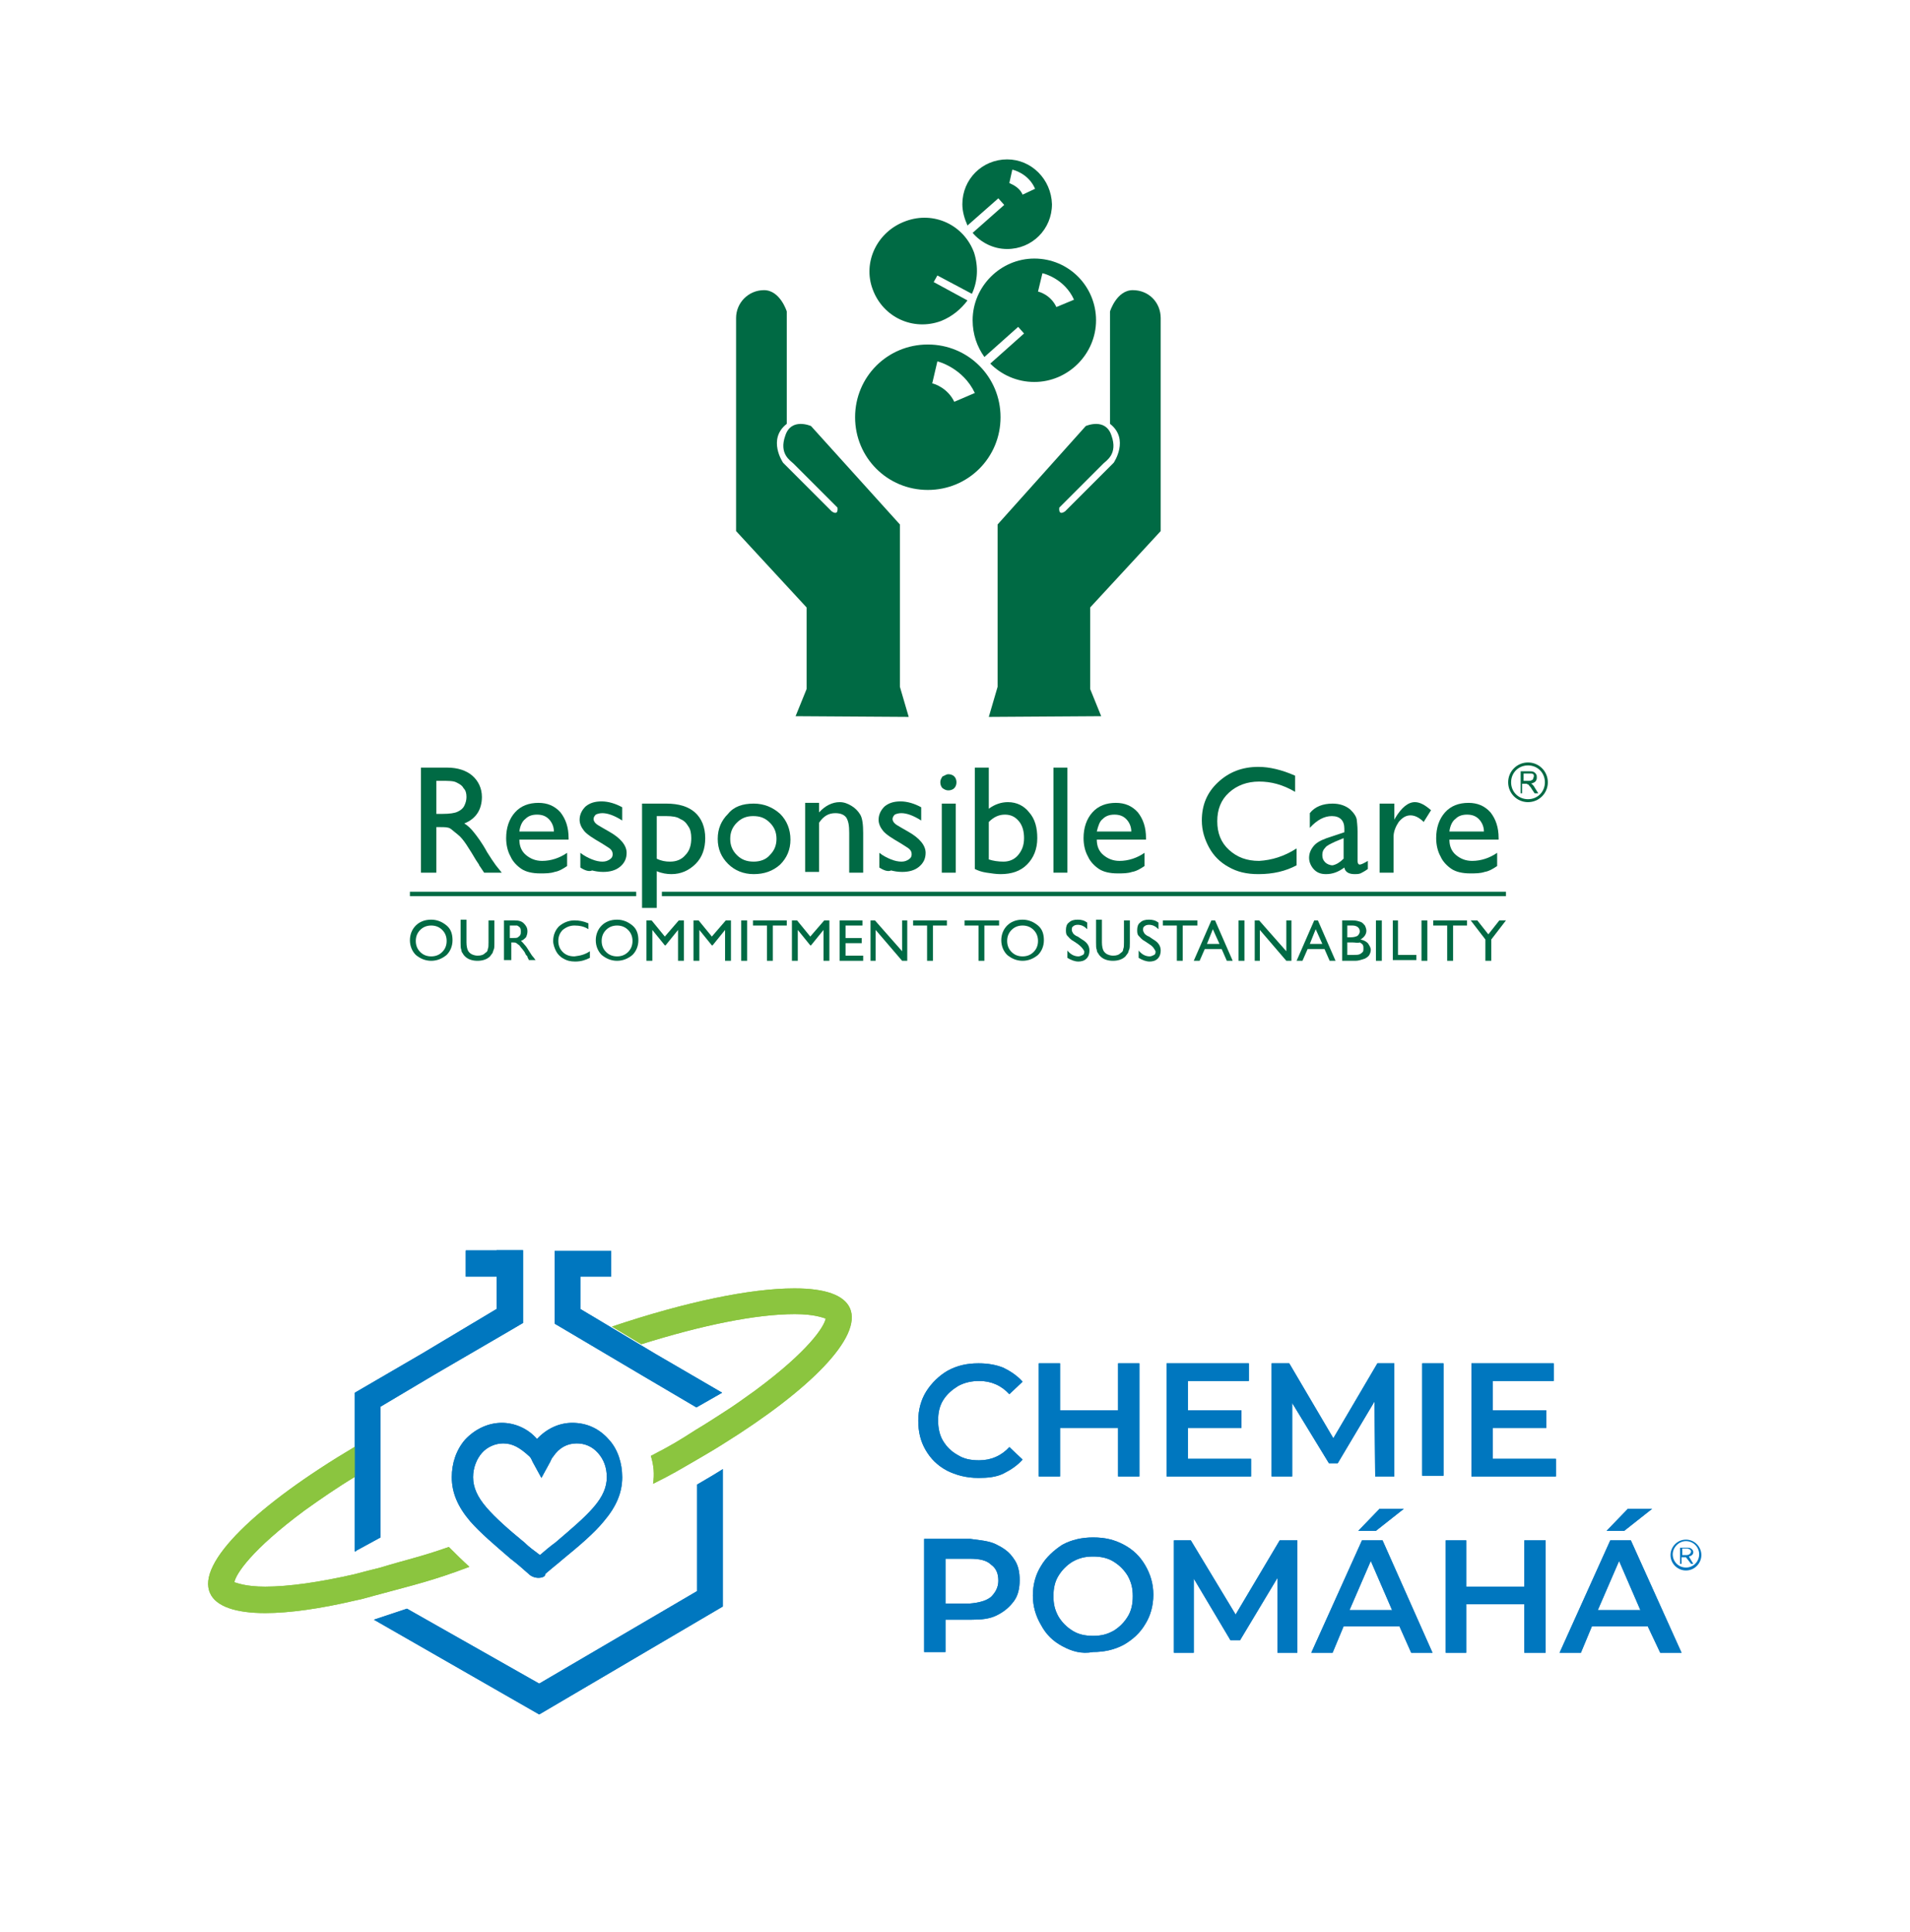 <?xml version="1.0" encoding="utf-8"?>
<!-- Generator: Adobe Illustrator 26.0.2, SVG Export Plug-In . SVG Version: 6.00 Build 0)  -->
<svg version="1.1" id="Vrstva_1" xmlns="http://www.w3.org/2000/svg" xmlns:xlink="http://www.w3.org/1999/xlink" x="0px" y="0px"
	 viewBox="0 0 260 263" style="enable-background:new 0 0 260 263;" xml:space="preserve">
<style type="text/css">
	.st0{fill:#0077BF;}
	.st1{fill:#8BC53F;}
	.st2{fill:#006A44;}
</style>
<g>
	<polyline class="st0" points="94.8,191.6 87.5,187.3 77.2,181.2 75.5,180.2 75.5,178.2 75.5,173.8 75.5,170.3 79,170.3 83.2,170.3 
		83.2,173.8 79,173.8 79,178.2 89.2,184.3 98.3,189.6 	"/>
	<path class="st0" d="M128.9,200.2c-1.3-0.7-2.2-1.6-2.9-2.8c-0.7-1.2-1-2.5-1-4c0-1.5,0.4-2.9,1.1-4s1.7-2.1,2.9-2.8
		c1.3-0.7,2.6-1,4.2-1c1.3,0,2.4,0.2,3.4,0.6c1,0.5,1.9,1.1,2.6,1.9l-1.8,1.7c-1.1-1.2-2.5-1.8-4.1-1.8c-1,0-2,0.2-2.9,0.7
		c-0.8,0.5-1.5,1.1-2,1.9c-0.5,0.8-0.7,1.7-0.7,2.8c0,1,0.2,2,0.7,2.8c0.5,0.8,1.1,1.4,2,1.9c0.8,0.5,1.7,0.7,2.9,0.7
		c1.6,0,3-0.6,4.1-1.8l1.8,1.7c-0.7,0.8-1.6,1.4-2.6,1.9c-1,0.5-2.2,0.6-3.4,0.6C131.5,201.2,130.1,200.8,128.9,200.2"/>
	<polygon class="st0" points="155.1,185.6 155.1,201 152.2,201 152.2,194.4 144.3,194.4 144.3,201 141.4,201 141.4,185.6 
		144.3,185.6 144.3,192 152.2,192 152.2,185.6 	"/>
	<polygon class="st0" points="170.3,198.6 170.3,201 158.8,201 158.8,185.6 170,185.6 170,188 161.7,188 161.7,192 169,192 
		169,194.4 161.7,194.4 161.7,198.6 	"/>
	<polygon class="st0" points="187.2,201 187.1,190.8 182.1,199.2 180.9,199.2 175.9,191 175.9,201 173.1,201 173.1,185.6 
		175.5,185.6 181.5,195.8 187.5,185.6 189.8,185.6 189.8,201 	"/>
	<rect x="193.6" y="185.6" class="st0" width="2.9" height="15.3"/>
	<polygon class="st0" points="211.8,198.6 211.8,201 200.3,201 200.3,185.6 211.5,185.6 211.5,188 203.2,188 203.2,192 210.5,192 
		210.5,194.4 203.2,194.4 203.2,198.6 	"/>
	<path class="st0" d="M135.7,210.3c1,0.5,1.7,1,2.3,1.9c0.6,0.8,0.8,1.8,0.8,2.9s-0.2,2.1-0.8,2.9c-0.6,0.8-1.3,1.4-2.3,1.9
		c-1,0.5-2.1,0.6-3.5,0.6h-3.5v4.4h-2.9v-15.4h6.3C133.6,209.7,134.8,209.8,135.7,210.3 M134.9,217.4c0.6-0.6,1-1.3,1-2.2
		c0-1-0.3-1.7-1-2.2c-0.6-0.6-1.6-0.8-2.9-0.8h-3.3v6.1h3.3C133.3,218.2,134.3,217.9,134.9,217.4"/>
	<path class="st0" d="M144.6,224.1c-1.3-0.7-2.2-1.6-2.9-2.9c-0.7-1.2-1.1-2.5-1.1-4c0-1.5,0.4-2.9,1.1-4c0.7-1.2,1.7-2.1,2.9-2.9
		c1.3-0.7,2.7-1,4.2-1c1.6,0,2.9,0.3,4.2,1s2.2,1.6,2.9,2.8s1.1,2.5,1.1,4c0,1.5-0.4,2.9-1.1,4c-0.7,1.2-1.7,2.1-2.9,2.8
		c-1.3,0.7-2.7,1-4.2,1C147.2,225.2,145.9,224.8,144.6,224.1 M151.6,222c0.8-0.5,1.4-1.1,1.9-1.9s0.7-1.7,0.7-2.8s-0.2-1.9-0.7-2.8
		c-0.5-0.8-1.1-1.4-1.9-1.9c-0.8-0.5-1.7-0.7-2.8-0.7s-1.9,0.2-2.8,0.7c-0.8,0.5-1.4,1.1-1.9,1.9c-0.5,0.8-0.7,1.7-0.7,2.8
		s0.2,1.9,0.7,2.8c0.5,0.8,1.1,1.4,1.9,1.9c0.8,0.5,1.7,0.7,2.8,0.7S150.7,222.5,151.6,222"/>
	<polygon class="st0" points="173.9,225 173.9,214.8 168.8,223.3 167.5,223.3 162.5,214.9 162.5,225 159.8,225 159.8,209.7 
		162.1,209.7 168.2,219.8 174.2,209.7 176.6,209.7 176.6,225 	"/>
	<path class="st0" d="M190.5,221.4h-7.6l-1.5,3.6h-2.9l6.9-15.3h2.8L195,225h-2.9L190.5,221.4z M189.5,219.2l-2.9-6.7l-2.9,6.7
		H189.5z M187.8,205.4h3.3l-3.8,3h-2.4L187.8,205.4z"/>
	<polygon class="st0" points="210.4,209.7 210.4,225 207.5,225 207.5,218.4 199.6,218.4 199.6,225 196.8,225 196.8,209.7 
		199.6,209.7 199.6,216 207.5,216 207.5,209.7 	"/>
	<path class="st0" d="M224.3,221.4h-7.6l-1.5,3.6h-2.9l6.9-15.3h2.8l6.9,15.3h-2.9L224.3,221.4z M223.3,219.2l-2.9-6.7l-2.9,6.7
		H223.3z M221.6,205.4h3.3l-3.8,3h-2.4L221.6,205.4z"/>
	<path class="st0" d="M50.9,220.5l22.5,12.9l25-14.7V200c-1.1,0.7-2.3,1.4-3.5,2.1v14.5l-21.5,12.6l-18-10.2"/>
	<path class="st1" d="M61.1,210.6c-4,1.4-5.7,1.7-9.3,2.8c-1.2,0.3-2.4,0.6-3.5,0.9c-4.8,1.1-9,1.7-12.2,1.7c-2.7,0-3.8-0.5-4.2-0.6
		c0.2-1.1,2.3-4.4,9.6-9.8c2.1-1.5,4.4-3.1,6.9-4.6v-4.1c-13.5,8-21.7,15.9-19.8,20c0.8,1.8,3.5,2.7,7.5,2.7c3.3,0,7.5-0.6,12.2-1.7
		c1.1-0.2,2.3-0.6,3.5-0.9c4.4-1.2,7.1-1.8,12.1-3.7C63,212.5,62.1,211.6,61.1,210.6"/>
	<path class="st1" d="M115.7,178.1c-0.8-1.8-3.4-2.7-7.5-2.7l0,0h-0.1c-5.9,0-14.7,1.8-24.8,5.2l4,2.4c8.3-2.6,15.6-4.1,20.9-4.1
		c2.7,0,3.8,0.5,4.2,0.6c-0.2,1.1-2.3,4.4-9.6,9.8c-1.4,1-2.9,2.1-4.5,3.1c-1.1,0.7-2.3,1.5-3.5,2.2c-2.5,1.6-3.3,2.1-6.2,3.6
		c0.4,1.3,0.5,2.5,0.3,3.8c2.8-1.4,3.4-1.8,6-3.3c1.2-0.7,2.4-1.4,3.5-2.1C110.3,189.2,117.4,182,115.7,178.1"/>
	<path class="st0" d="M67.6,170.3h-4.2v3.5h4.2v4.4l-10.2,6.1l-9.1,5.3v7.1v3.7v0.4v10.4c0.1,0,0.2,0,0.2-0.1l3.3-1.8v-10.6v-4v-3.2
		l7.4-4.4l10.3-6l1.7-1v-2v-4.4v-3.5H67.6z"/>
	<path class="st0" d="M73.3,214.8c-0.5,0-1-0.2-1.3-0.5c-0.9-0.8-1.7-1.5-2.5-2.1c-2.2-1.9-4.1-3.5-5.5-5.1c-1.7-2-2.5-3.9-2.5-6
		c0-1.9,0.6-3.7,1.8-5.1c1.3-1.4,3.1-2.3,5-2.3c1.8,0,3.6,0.8,4.8,2.2c1.3-1.4,3-2.2,4.8-2.2c2,0,3.7,0.8,5,2.3l0,0
		c1.2,1.3,1.8,3.2,1.8,5.1c0,2.1-0.8,4-2.5,6c-1.3,1.6-3.3,3.3-5.5,5.1c-0.8,0.7-1.6,1.3-2.5,2.1C74.3,214.6,73.8,214.8,73.3,214.8
		 M72.8,212.2L72.8,212.2L72.8,212.2 M73.8,212.2L73.8,212.2L73.8,212.2 M68.5,196.5c-1.1,0-2.2,0.5-2.9,1.3s-1.2,2-1.2,3.3
		c0,1.4,0.6,2.7,1.8,4.1c1.2,1.4,3,3,5.2,4.8c0.6,0.6,1.3,1.1,2.1,1.7c0.7-0.6,1.4-1.2,2.1-1.7c2.1-1.8,3.9-3.3,5.2-4.8
		c1.3-1.5,1.8-2.8,1.8-4.1c0-1.3-0.4-2.4-1.2-3.3c-0.8-0.9-1.8-1.3-2.9-1.3c-1.3,0-2.4,0.6-3.2,1.8c-0.2,0.2-0.3,0.5-0.4,0.7
		l-1.2,2.2l-1.2-2.2c-0.1-0.2-0.2-0.5-0.4-0.7C70.8,197.1,69.8,196.5,68.5,196.5"/>
	<polyline class="st0" points="94.8,191.6 87.5,187.3 77.2,181.2 75.5,180.2 75.5,178.2 75.5,173.8 75.5,170.3 79,170.3 83.2,170.3 
		83.2,173.8 79,173.8 79,178.2 89.2,184.3 98.3,189.6 	"/>
	<path class="st0" d="M128.9,200.2c-1.3-0.7-2.2-1.6-2.9-2.8c-0.7-1.2-1-2.5-1-4c0-1.5,0.4-2.9,1.1-4s1.7-2.1,2.9-2.8
		c1.3-0.7,2.6-1,4.2-1c1.3,0,2.4,0.2,3.4,0.6c1,0.5,1.9,1.1,2.6,1.9l-1.8,1.7c-1.1-1.2-2.5-1.8-4.1-1.8c-1,0-2,0.2-2.9,0.7
		c-0.8,0.5-1.5,1.1-2,1.9c-0.5,0.8-0.7,1.7-0.7,2.8c0,1,0.2,2,0.7,2.8c0.5,0.8,1.1,1.4,2,1.9c0.8,0.5,1.7,0.7,2.9,0.7
		c1.6,0,3-0.6,4.1-1.8l1.8,1.7c-0.7,0.8-1.6,1.4-2.6,1.9c-1,0.5-2.2,0.6-3.4,0.6C131.5,201.2,130.1,200.8,128.9,200.2"/>
	<polygon class="st0" points="155.1,185.6 155.1,201 152.2,201 152.2,194.4 144.3,194.4 144.3,201 141.4,201 141.4,185.6 
		144.3,185.6 144.3,192 152.2,192 152.2,185.6 	"/>
	<polygon class="st0" points="170.3,198.6 170.3,201 158.8,201 158.8,185.6 170,185.6 170,188 161.7,188 161.7,192 169,192 
		169,194.4 161.7,194.4 161.7,198.6 	"/>
	<polygon class="st0" points="187.2,201 187.1,190.8 182.1,199.2 180.9,199.2 175.9,191 175.9,201 173.1,201 173.1,185.6 
		175.5,185.6 181.5,195.8 187.5,185.6 189.8,185.6 189.8,201 	"/>
	<rect x="193.6" y="185.6" class="st0" width="2.9" height="15.3"/>
	<polygon class="st0" points="211.8,198.6 211.8,201 200.3,201 200.3,185.6 211.5,185.6 211.5,188 203.2,188 203.2,192 210.5,192 
		210.5,194.4 203.2,194.4 203.2,198.6 	"/>
	<path class="st0" d="M135.7,210.3c1,0.5,1.7,1,2.3,1.9c0.6,0.8,0.8,1.8,0.8,2.9s-0.2,2.1-0.8,2.9c-0.6,0.8-1.3,1.4-2.3,1.9
		c-1,0.5-2.1,0.6-3.5,0.6h-3.5v4.4h-2.9v-15.4h6.3C133.6,209.7,134.8,209.8,135.7,210.3 M134.9,217.4c0.6-0.6,1-1.3,1-2.2
		c0-1-0.3-1.7-1-2.2c-0.6-0.6-1.6-0.8-2.9-0.8h-3.3v6.1h3.3C133.3,218.2,134.3,217.9,134.9,217.4"/>
	<path class="st0" d="M144.6,224.1c-1.3-0.7-2.2-1.6-2.9-2.9c-0.7-1.2-1.1-2.5-1.1-4c0-1.5,0.4-2.9,1.1-4c0.7-1.2,1.7-2.1,2.9-2.9
		c1.3-0.7,2.7-1,4.2-1c1.6,0,2.9,0.3,4.2,1s2.2,1.6,2.9,2.8s1.1,2.5,1.1,4c0,1.5-0.4,2.9-1.1,4c-0.7,1.2-1.7,2.1-2.9,2.8
		c-1.3,0.7-2.7,1-4.2,1C147.2,225.2,145.9,224.8,144.6,224.1 M151.6,222c0.8-0.5,1.4-1.1,1.9-1.9s0.7-1.7,0.7-2.8s-0.2-1.9-0.7-2.8
		c-0.5-0.8-1.1-1.4-1.9-1.9c-0.8-0.5-1.7-0.7-2.8-0.7s-1.9,0.2-2.8,0.7c-0.8,0.5-1.4,1.1-1.9,1.9c-0.5,0.8-0.7,1.7-0.7,2.8
		s0.2,1.9,0.7,2.8c0.5,0.8,1.1,1.4,1.9,1.9c0.8,0.5,1.7,0.7,2.8,0.7S150.7,222.5,151.6,222"/>
	<polygon class="st0" points="173.9,225 173.9,214.8 168.8,223.3 167.5,223.3 162.5,214.9 162.5,225 159.8,225 159.8,209.7 
		162.1,209.7 168.2,219.8 174.2,209.7 176.6,209.7 176.6,225 	"/>
	<path class="st0" d="M190.5,221.4h-7.6l-1.5,3.6h-2.9l6.9-15.3h2.8L195,225h-2.9L190.5,221.4z M189.5,219.2l-2.9-6.7l-2.9,6.7
		H189.5z M187.8,205.4h3.3l-3.8,3h-2.4L187.8,205.4z"/>
	<polygon class="st0" points="210.4,209.7 210.4,225 207.5,225 207.5,218.4 199.6,218.4 199.6,225 196.8,225 196.8,209.7 
		199.6,209.7 199.6,216 207.5,216 207.5,209.7 	"/>
	<path class="st0" d="M224.3,221.4h-7.6l-1.5,3.6h-2.9l6.9-15.3h2.8l6.9,15.3h-2.9L224.3,221.4z M223.3,219.2l-2.9-6.7l-2.9,6.7
		H223.3z M221.6,205.4h3.3l-3.8,3h-2.4L221.6,205.4z"/>
	<path class="st0" d="M50.9,220.5l22.5,12.9l25-14.7V200c-1.1,0.7-2.3,1.4-3.5,2.1v14.5l-21.5,12.6l-18-10.2"/>
	<path class="st1" d="M61.1,210.6c-4,1.4-5.7,1.7-9.3,2.8c-1.2,0.3-2.4,0.6-3.5,0.9c-4.8,1.1-9,1.7-12.2,1.7c-2.7,0-3.8-0.5-4.2-0.6
		c0.2-1.1,2.3-4.4,9.6-9.8c2.1-1.5,4.4-3.1,6.9-4.6v-4.1c-13.5,8-21.7,15.9-19.8,20c0.8,1.8,3.5,2.7,7.5,2.7c3.3,0,7.5-0.6,12.2-1.7
		c1.1-0.2,2.3-0.6,3.5-0.9c4.4-1.2,7.1-1.8,12.1-3.7C63,212.5,62.1,211.6,61.1,210.6"/>
	<path class="st1" d="M115.7,178.1c-0.8-1.8-3.4-2.7-7.5-2.7l0,0h-0.1c-5.9,0-14.7,1.8-24.8,5.2l4,2.4c8.3-2.6,15.6-4.1,20.9-4.1
		c2.7,0,3.8,0.5,4.2,0.6c-0.2,1.1-2.3,4.4-9.6,9.8c-1.4,1-2.9,2.1-4.5,3.1c-1.1,0.7-2.3,1.5-3.5,2.2c-2.5,1.6-3.3,2.1-6.2,3.6
		c0.4,1.3,0.5,2.5,0.3,3.8c2.8-1.4,3.4-1.8,6-3.3c1.2-0.7,2.4-1.4,3.5-2.1C110.3,189.2,117.4,182,115.7,178.1"/>
	<path class="st0" d="M63.4,170.3v3.5h4.2v4.4l-10.2,6.1l-9.1,5.3v7.1v3.7v0.4v10.4c0.1,0,0.2,0,0.2-0.1l3.3-1.8v-10.6v-4v-3.2
		l7.4-4.4l10.3-6l1.7-1v-2v-4.4v-3.5H63.4z"/>
	<path class="st0" d="M73.3,214.8c-0.5,0-1-0.2-1.3-0.5c-0.9-0.8-1.7-1.5-2.5-2.1c-2.2-1.9-4.1-3.5-5.5-5.1c-1.7-2-2.5-3.9-2.5-6
		c0-1.9,0.6-3.7,1.8-5.1c1.3-1.4,3.1-2.3,5-2.3c1.8,0,3.6,0.8,4.8,2.2c1.3-1.4,3-2.2,4.8-2.2c2,0,3.7,0.8,5,2.3l0,0
		c1.2,1.3,1.8,3.2,1.8,5.1c0,2.1-0.8,4-2.5,6c-1.3,1.6-3.3,3.3-5.5,5.1c-0.8,0.7-1.6,1.3-2.5,2.1C74.3,214.6,73.8,214.8,73.3,214.8
		 M72.8,212.2L72.8,212.2L72.8,212.2 M73.8,212.2L73.8,212.2L73.8,212.2 M68.5,196.5c-1.1,0-2.2,0.5-2.9,1.3s-1.2,2-1.2,3.3
		c0,1.4,0.6,2.7,1.8,4.1c1.2,1.4,3,3,5.2,4.8c0.6,0.6,1.3,1.1,2.1,1.7c0.7-0.6,1.4-1.2,2.1-1.7c2.1-1.8,3.9-3.3,5.2-4.8
		c1.3-1.5,1.8-2.8,1.8-4.1c0-1.3-0.4-2.4-1.2-3.3c-0.8-0.9-1.8-1.3-2.9-1.3c-1.3,0-2.4,0.6-3.2,1.8c-0.2,0.2-0.3,0.5-0.4,0.7
		l-1.2,2.2l-1.2-2.2c-0.1-0.2-0.2-0.5-0.4-0.7C70.8,197.1,69.8,196.5,68.5,196.5"/>
	<path class="st0" d="M229.5,209.8c1,0,1.8,0.8,1.8,1.8s-0.8,1.8-1.8,1.8s-1.8-0.8-1.8-1.8C227.7,210.7,228.5,209.8,229.5,209.8
		 M229.5,209.6c-1.2,0-2.1,1-2.1,2.1c0,1.2,1,2.1,2.1,2.1c1.2,0,2.1-1,2.1-2.1C231.6,210.6,230.7,209.6,229.5,209.6"/>
	<path class="st0" d="M229.9,211.9c0.4-0.1,0.6-0.3,0.6-0.6c0-0.2-0.1-0.3-0.2-0.4c-0.2-0.2-0.4-0.2-0.6-0.2h-1v2.2h0.2V212h0.6
		l0.7,0.9h0.3L229.9,211.9z M229,210.8h0.6c0.3,0,0.6,0.2,0.6,0.4s-0.2,0.5-0.6,0.5H229V210.8L229,210.8z"/>
</g>
<g>
	<g>
		<g>
			<path class="st2" d="M118.8,39.4c1.4,3.8,5.5,5.7,9.3,4.3c1.5-0.6,2.7-1.6,3.6-2.8l-4.6-2.5l0.5-0.9l4.7,2.5
				c0.8-1.7,0.9-3.7,0.3-5.6c-1.4-3.8-5.5-5.7-9.3-4.3C119.4,31.5,117.4,35.7,118.8,39.4L118.8,39.4z"/>
			<path class="st2" d="M128.3,35.5c-0.6-1.4-2-1.8-2.1-1.8v0l0,0c0,0,0,0,0,0l0.5-2.1c0.1,0,2.6,0.6,3.7,3.1L128.3,35.5L128.3,35.5
				z"/>
			<path class="st2" d="M123.7,97.6l-1.2-4.1V71.4L110.4,58c0,0-2.7-1.2-3.5,1.3c-0.9,2.5,0.7,3.4,1.1,3.8l6,6c0,0,0.2,1.2-0.8,0.5
				l-6.6-6.6c0,0-2.2-3.2,0.5-5.3V42.4c0,0-0.9-2.9-3.1-2.9c-2.1,0-3.8,1.7-3.8,3.8c0,2.1,0,29,0,29l9.6,10.4v11.1l-1.5,3.7
				L123.7,97.6L123.7,97.6z"/>
			<path class="st2" d="M134.6,97.6l1.2-4.1V71.4L147.8,58c0,0,2.7-1.2,3.5,1.3c0.9,2.5-0.7,3.4-1.1,3.8l-6,6c0,0-0.2,1.2,0.8,0.5
				l6.6-6.6c0,0,2.2-3.2-0.5-5.3V42.4c0,0,0.9-2.9,3.1-2.9s3.8,1.7,3.8,3.8c0,2.1,0,29,0,29l-9.6,10.4v11.1l1.5,3.7L134.6,97.6
				L134.6,97.6z"/>
			<path class="st2" d="M140.8,35.2c-4.6,0-8.4,3.8-8.4,8.4c0,1.9,0.6,3.6,1.6,5l4.6-4.1l0.8,0.9l-4.6,4.1c1.5,1.5,3.6,2.5,6,2.5
				c4.6,0,8.4-3.8,8.4-8.4C149.2,39,145.5,35.2,140.8,35.2L140.8,35.2z M143.8,41.8c-0.8-1.7-2.4-2.1-2.5-2.1l0,0l0.6-2.5
				c0.1,0,3,0.7,4.3,3.6L143.8,41.8L143.8,41.8z"/>
			<path class="st2" d="M137.1,21.7c-3.4,0-6.1,2.7-6.1,6.1c0,1,0.3,2,0.7,2.9l4.2-3.7l0.8,0.9l-4.3,3.8c1.1,1.3,2.8,2.2,4.7,2.2
				c3.4,0,6.1-2.7,6.1-6.1C143.1,24.4,140.4,21.7,137.1,21.7L137.1,21.7z M139.2,26.5c-0.5-1.2-1.8-1.5-1.8-1.6l0,0l0.4-1.8
				c0.1,0,2.2,0.5,3.1,2.6L139.2,26.5L139.2,26.5z"/>
			<path class="st2" d="M126.3,46.9c-5.5,0-9.9,4.4-9.9,9.9c0,5.5,4.4,9.9,9.9,9.9c5.5,0,9.9-4.4,9.9-9.9
				C136.2,51.3,131.8,46.9,126.3,46.9L126.3,46.9z M129.9,54.7c-0.9-1.9-2.8-2.5-3-2.5l0,0l0,0c0,0,0,0,0,0l0.7-3
				c0.1,0,3.5,0.9,5.1,4.3L129.9,54.7L129.9,54.7z"/>
		</g>
	</g>
	<g>
		<rect x="55.8" y="121.4" class="st2" width="30.8" height="0.6"/>
		<rect x="90.1" y="121.4" class="st2" width="114.9" height="0.6"/>
	</g>
	<g>
		<g>
			<g>
				<path class="st2" d="M207,108v-3h1.2c0.2,0,0.4,0,0.6,0.1c0.1,0.1,0.2,0.1,0.3,0.3c0.1,0.1,0.1,0.3,0.1,0.5
					c0,0.2-0.1,0.4-0.2,0.5c-0.1,0.1-0.3,0.2-0.6,0.3c0.1,0,0.2,0.1,0.2,0.1c0.1,0.1,0.2,0.2,0.3,0.4l0.5,0.8h-0.5l-0.4-0.6
					c-0.1-0.2-0.2-0.3-0.3-0.4c-0.1-0.1-0.1-0.2-0.2-0.2c-0.1,0-0.1-0.1-0.2-0.1c0,0-0.1,0-0.2,0h-0.4v1.3H207z M207.3,106.3h0.8
					c0.2,0,0.3,0,0.4-0.1c0.1,0,0.2-0.1,0.2-0.2c0-0.1,0.1-0.2,0.1-0.3c0-0.1,0-0.3-0.1-0.3c-0.1-0.1-0.2-0.1-0.4-0.1h-0.9V106.3z"
					/>
			</g>
		</g>
		<g>
			<path class="st2" d="M208,109.2c-1.5,0-2.7-1.2-2.7-2.7c0-1.5,1.2-2.7,2.7-2.7c1.5,0,2.7,1.2,2.7,2.7
				C210.7,108,209.5,109.2,208,109.2z M208,104.2c-1.3,0-2.3,1-2.3,2.3c0,1.3,1,2.3,2.3,2.3s2.3-1,2.3-2.3
				C210.3,105.2,209.3,104.2,208,104.2z"/>
		</g>
	</g>
	<g>
		<path class="st2" d="M58.7,125.2c0.8,0,1.5,0.3,2.1,0.8c0.6,0.5,0.8,1.2,0.8,2c0,0.8-0.3,1.5-0.8,2c-0.6,0.5-1.3,0.8-2.1,0.8
			c-0.8,0-1.5-0.3-2.1-0.8c-0.5-0.5-0.8-1.2-0.8-2c0-0.8,0.3-1.5,0.8-2C57.1,125.5,57.8,125.2,58.7,125.2z M58.7,126
			c-0.6,0-1.1,0.2-1.5,0.6c-0.4,0.4-0.6,0.9-0.6,1.5c0,0.6,0.2,1.1,0.6,1.5c0.4,0.4,0.9,0.6,1.5,0.6c0.6,0,1.1-0.2,1.5-0.6
			c0.4-0.4,0.6-0.9,0.6-1.5c0-0.6-0.2-1.1-0.6-1.5C59.8,126.2,59.3,126,58.7,126z"/>
		<path class="st2" d="M66.5,125.3h0.8v3.1c0,0.4,0,0.7-0.1,0.9c-0.1,0.2-0.1,0.4-0.2,0.5c-0.1,0.1-0.2,0.3-0.3,0.4
			c-0.4,0.4-1,0.6-1.7,0.6c-0.7,0-1.3-0.2-1.7-0.6c-0.1-0.1-0.2-0.2-0.3-0.4c-0.1-0.1-0.2-0.3-0.2-0.5c-0.1-0.2-0.1-0.5-0.1-1v-3.1
			h0.8v3.1c0,0.5,0.1,0.9,0.2,1.1c0.1,0.2,0.3,0.4,0.5,0.5c0.2,0.1,0.5,0.2,0.8,0.2c0.5,0,0.8-0.1,1.1-0.4c0.2-0.1,0.3-0.3,0.3-0.5
			c0.1-0.2,0.1-0.5,0.1-0.9V125.3z"/>
		<path class="st2" d="M68.6,130.8v-5.5H70c0.6,0,1,0.1,1.3,0.4c0.3,0.3,0.5,0.6,0.5,1.1c0,0.3-0.1,0.6-0.2,0.8
			c-0.2,0.2-0.4,0.4-0.7,0.5c0.2,0.1,0.3,0.3,0.5,0.5c0.2,0.2,0.4,0.5,0.7,1c0.2,0.3,0.3,0.5,0.5,0.7l0.3,0.4h-0.9l-0.2-0.4
			c0,0,0,0,0-0.1l-0.2-0.2l-0.2-0.4l-0.3-0.4c-0.2-0.2-0.3-0.4-0.4-0.5c-0.1-0.1-0.3-0.2-0.4-0.3c-0.1-0.1-0.3-0.1-0.5-0.1h-0.2v2.4
			H68.6z M69.6,126h-0.2v1.7h0.3c0.4,0,0.7,0,0.8-0.1s0.3-0.2,0.3-0.3c0.1-0.1,0.1-0.3,0.1-0.5c0-0.2,0-0.3-0.1-0.5
			c-0.1-0.1-0.2-0.2-0.4-0.3C70.3,126,70,126,69.6,126z"/>
		<path class="st2" d="M80.3,129.5v0.9c-0.6,0.3-1.2,0.5-2,0.5c-0.6,0-1.1-0.1-1.6-0.4c-0.4-0.2-0.8-0.6-1-1
			c-0.2-0.4-0.4-0.9-0.4-1.4c0-0.8,0.3-1.5,0.8-2c0.6-0.5,1.3-0.8,2.1-0.8c0.6,0,1.2,0.1,1.9,0.4v0.8c-0.6-0.4-1.3-0.5-1.9-0.5
			c-0.6,0-1.1,0.2-1.6,0.6c-0.4,0.4-0.6,0.9-0.6,1.5c0,0.6,0.2,1.1,0.6,1.5s0.9,0.6,1.6,0.6C79.1,130.1,79.7,129.9,80.3,129.5z"/>
		<path class="st2" d="M84,125.2c0.8,0,1.5,0.3,2.1,0.8c0.6,0.5,0.8,1.2,0.8,2c0,0.8-0.3,1.5-0.8,2c-0.6,0.5-1.3,0.8-2.1,0.8
			c-0.8,0-1.5-0.3-2.1-0.8c-0.5-0.5-0.8-1.2-0.8-2c0-0.8,0.3-1.5,0.8-2C82.4,125.5,83.1,125.2,84,125.2z M84,126
			c-0.6,0-1.1,0.2-1.5,0.6c-0.4,0.4-0.6,0.9-0.6,1.5c0,0.6,0.2,1.1,0.6,1.5c0.4,0.4,0.9,0.6,1.5,0.6c0.6,0,1.1-0.2,1.5-0.6
			c0.4-0.4,0.6-0.9,0.6-1.5c0-0.6-0.2-1.1-0.6-1.5C85.1,126.2,84.6,126,84,126z"/>
		<path class="st2" d="M92.4,125.3h0.7v5.5h-0.8v-4.2l-1.7,2.1h-0.1l-1.7-2.1v4.2H88v-5.5h0.7l1.8,2.2L92.4,125.3z"/>
		<path class="st2" d="M98.8,125.3h0.7v5.5h-0.8v-4.2l-1.7,2.1h-0.1l-1.7-2.1v4.2h-0.8v-5.5h0.7l1.8,2.2L98.8,125.3z"/>
		<path class="st2" d="M100.9,125.3h0.8v5.5h-0.8V125.3z"/>
		<path class="st2" d="M102.5,125.3h4.6v0.7h-1.9v4.8h-0.8V126h-1.9V125.3z"/>
		<path class="st2" d="M112.2,125.3h0.7v5.5h-0.8v-4.2l-1.7,2.1h-0.1l-1.7-2.1v4.2h-0.8v-5.5h0.7l1.8,2.2L112.2,125.3z"/>
		<path class="st2" d="M114.3,125.3h3.1v0.7h-2.3v1.7h2.2v0.7h-2.2v1.7h2.4v0.7h-3.2V125.3z"/>
		<path class="st2" d="M122.8,125.3h0.7v5.5h-0.7l-3.6-4.2v4.2h-0.7v-5.5h0.6l3.7,4.2V125.3z"/>
		<path class="st2" d="M124.3,125.3h4.6v0.7H127v4.8h-0.8V126h-1.9V125.3z"/>
		<path class="st2" d="M131.4,125.3h4.6v0.7H134v4.8h-0.8V126h-1.9V125.3z"/>
		<path class="st2" d="M139.2,125.2c0.8,0,1.5,0.3,2.1,0.8c0.6,0.5,0.8,1.2,0.8,2c0,0.8-0.3,1.5-0.8,2c-0.6,0.5-1.3,0.8-2.1,0.8
			c-0.8,0-1.5-0.3-2.1-0.8c-0.5-0.5-0.8-1.2-0.8-2c0-0.8,0.3-1.5,0.8-2C137.6,125.5,138.3,125.2,139.2,125.2z M139.2,126
			c-0.6,0-1.1,0.2-1.5,0.6c-0.4,0.4-0.6,0.9-0.6,1.5c0,0.6,0.2,1.1,0.6,1.5c0.4,0.4,0.9,0.6,1.5,0.6c0.6,0,1.1-0.2,1.5-0.6
			c0.4-0.4,0.6-0.9,0.6-1.5c0-0.6-0.2-1.1-0.6-1.5C140.3,126.2,139.8,126,139.2,126z"/>
		<path class="st2" d="M146.7,128.5l-0.6-0.4c-0.4-0.2-0.6-0.5-0.8-0.7c-0.2-0.2-0.2-0.5-0.2-0.8c0-0.4,0.1-0.8,0.4-1
			c0.3-0.3,0.7-0.4,1.2-0.4c0.5,0,0.9,0.1,1.3,0.4v0.9c-0.4-0.4-0.8-0.6-1.3-0.6c-0.3,0-0.5,0.1-0.6,0.2c-0.2,0.1-0.2,0.3-0.2,0.5
			c0,0.2,0.1,0.3,0.2,0.5c0.1,0.1,0.3,0.3,0.6,0.4l0.6,0.4c0.7,0.4,1,0.9,1,1.5c0,0.4-0.1,0.8-0.4,1.1c-0.3,0.3-0.7,0.4-1.1,0.4
			c-0.5,0-1-0.2-1.5-0.5v-1c0.4,0.5,0.9,0.8,1.5,0.8c0.2,0,0.4-0.1,0.6-0.2c0.2-0.1,0.2-0.3,0.2-0.5
			C147.4,129.1,147.1,128.8,146.7,128.5z"/>
		<path class="st2" d="M153,125.3h0.8v3.1c0,0.4,0,0.7-0.1,0.9c-0.1,0.2-0.1,0.4-0.2,0.5c-0.1,0.1-0.2,0.3-0.3,0.4
			c-0.4,0.4-1,0.6-1.7,0.6c-0.7,0-1.3-0.2-1.7-0.6c-0.1-0.1-0.2-0.2-0.3-0.4c-0.1-0.1-0.2-0.3-0.2-0.5c-0.1-0.2-0.1-0.5-0.1-1v-3.1
			h0.8v3.1c0,0.5,0.1,0.9,0.2,1.1c0.1,0.2,0.3,0.4,0.5,0.5c0.2,0.1,0.5,0.2,0.8,0.2c0.5,0,0.8-0.1,1.1-0.4c0.2-0.1,0.3-0.3,0.3-0.5
			c0.1-0.2,0.1-0.5,0.1-0.9V125.3z"/>
		<path class="st2" d="M156.4,128.5l-0.6-0.4c-0.4-0.2-0.6-0.5-0.8-0.7c-0.2-0.2-0.2-0.5-0.2-0.8c0-0.4,0.1-0.8,0.4-1
			c0.3-0.3,0.7-0.4,1.2-0.4c0.5,0,0.9,0.1,1.3,0.4v0.9c-0.4-0.4-0.8-0.6-1.3-0.6c-0.3,0-0.5,0.1-0.6,0.2c-0.2,0.1-0.2,0.3-0.2,0.5
			c0,0.2,0.1,0.3,0.2,0.5c0.1,0.1,0.3,0.3,0.6,0.4l0.6,0.4c0.7,0.4,1,0.9,1,1.5c0,0.4-0.1,0.8-0.4,1.1c-0.3,0.3-0.7,0.4-1.1,0.4
			c-0.5,0-1-0.2-1.5-0.5v-1c0.4,0.5,0.9,0.8,1.5,0.8c0.2,0,0.4-0.1,0.6-0.2c0.2-0.1,0.2-0.3,0.2-0.5
			C157.1,129.1,156.9,128.8,156.4,128.5z"/>
		<path class="st2" d="M158.4,125.3h4.6v0.7H161v4.8h-0.8V126h-1.9V125.3z"/>
		<path class="st2" d="M164.9,125.3h0.5l2.4,5.5h-0.8l-0.7-1.6H164l-0.7,1.6h-0.8L164.9,125.3z M166,128.5l-0.9-2l-0.8,2H166z"/>
		<path class="st2" d="M168.6,125.3h0.8v5.5h-0.8V125.3z"/>
		<path class="st2" d="M175.1,125.3h0.7v5.5h-0.7l-3.6-4.2v4.2h-0.7v-5.5h0.6l3.7,4.2V125.3z"/>
		<path class="st2" d="M178.9,125.3h0.5l2.4,5.5h-0.8l-0.7-1.6H178l-0.7,1.6h-0.8L178.9,125.3z M180,128.5l-0.9-2l-0.8,2H180z"/>
		<path class="st2" d="M184.5,130.8h-1.8v-5.5h1.4c0.5,0,0.8,0.1,1.1,0.2c0.3,0.1,0.4,0.3,0.6,0.5c0.1,0.2,0.2,0.5,0.2,0.7
			c0,0.5-0.3,0.9-0.8,1.2c0.4,0.1,0.7,0.2,1,0.5c0.2,0.3,0.4,0.6,0.4,0.9c0,0.3-0.1,0.5-0.2,0.7c-0.1,0.2-0.4,0.4-0.6,0.5
			C185.2,130.7,184.9,130.8,184.5,130.8z M184.1,126h-0.7v1.6h0.5c0.4,0,0.7-0.1,0.9-0.2c0.2-0.2,0.3-0.4,0.3-0.6
			C185.1,126.3,184.7,126,184.1,126z M184.1,128.3h-0.7v1.7h0.8c0.4,0,0.7,0,0.9-0.1c0.2-0.1,0.3-0.2,0.4-0.3
			c0.1-0.1,0.1-0.3,0.1-0.5c0-0.2,0-0.3-0.1-0.5c-0.1-0.1-0.2-0.2-0.4-0.3C184.8,128.4,184.5,128.3,184.1,128.3z"/>
		<path class="st2" d="M187.3,125.3h0.8v5.5h-0.8V125.3z"/>
		<path class="st2" d="M189.5,125.3h0.8v4.7h2.5v0.7h-3.2V125.3z"/>
		<path class="st2" d="M193.5,125.3h0.8v5.5h-0.8V125.3z"/>
		<path class="st2" d="M195.1,125.3h4.6v0.7h-1.9v4.8H197V126h-1.9V125.3z"/>
		<path class="st2" d="M204.1,125.3h0.9l-2,2.6v2.9h-0.8v-2.9l-2-2.6h0.9l1.5,1.9L204.1,125.3z"/>
	</g>
	<g>
		<path class="st2" d="M57.3,118.8v-14.3h3.6c1.4,0,2.6,0.4,3.4,1.1c0.8,0.7,1.3,1.7,1.3,2.9c0,0.8-0.2,1.6-0.6,2.2
			c-0.4,0.6-1,1.1-1.8,1.4c0.5,0.3,0.9,0.7,1.3,1.2c0.4,0.5,1.1,1.4,1.8,2.7c0.5,0.8,0.9,1.4,1.2,1.8l0.8,1h-2.4l-0.6-0.9
			c0,0-0.1-0.1-0.1-0.2l-0.4-0.6l-0.6-1l-0.7-1.1c-0.4-0.6-0.8-1.1-1.2-1.4c-0.4-0.3-0.7-0.6-1-0.8c-0.3-0.2-0.8-0.2-1.4-0.2h-0.5
			v6.2H57.3z M60,106.3h-0.6v4.5h0.8c1,0,1.7-0.1,2.1-0.3c0.4-0.2,0.7-0.4,0.9-0.8c0.2-0.4,0.3-0.8,0.3-1.2c0-0.5-0.1-0.9-0.4-1.2
			c-0.2-0.4-0.6-0.6-1-0.8C61.7,106.3,61,106.3,60,106.3z"/>
		<path class="st2" d="M77.3,114.3h-6.6c0,0.9,0.3,1.6,0.9,2.1c0.6,0.5,1.3,0.8,2.2,0.8c1.2,0,2.4-0.4,3.4-1.1v1.8
			c-0.6,0.4-1.1,0.7-1.7,0.8c-0.6,0.2-1.2,0.2-2,0.2c-1,0-1.9-0.2-2.5-0.6c-0.6-0.4-1.2-1-1.5-1.7c-0.4-0.7-0.6-1.6-0.6-2.5
			c0-1.4,0.4-2.6,1.2-3.5c0.8-0.9,1.9-1.3,3.2-1.3c1.2,0,2.2,0.4,3,1.3c0.7,0.9,1.1,2,1.1,3.5V114.3z M70.7,113.2h4.7
			c0-0.7-0.3-1.3-0.7-1.7c-0.4-0.4-0.9-0.6-1.6-0.6c-0.7,0-1.2,0.2-1.6,0.6C71.1,111.8,70.8,112.4,70.7,113.2z"/>
		<path class="st2" d="M79,118.1v-2c0.5,0.4,1.1,0.7,1.6,0.9c0.5,0.2,1,0.3,1.4,0.3c0.4,0,0.7-0.1,1-0.3c0.3-0.2,0.4-0.4,0.4-0.7
			c0-0.3-0.1-0.5-0.3-0.7c-0.2-0.2-0.6-0.4-1.2-0.8c-1.2-0.7-2-1.2-2.4-1.7c-0.4-0.5-0.6-1-0.6-1.5c0-0.7,0.3-1.3,0.8-1.8
			c0.6-0.5,1.3-0.7,2.2-0.7c0.9,0,1.9,0.3,2.8,0.8v1.8c-1.1-0.7-2-1-2.7-1c-0.4,0-0.7,0.1-0.9,0.2c-0.2,0.2-0.3,0.4-0.3,0.6
			c0,0.2,0.1,0.4,0.3,0.6c0.2,0.2,0.6,0.4,1.1,0.7l0.7,0.4c1.6,0.9,2.4,1.9,2.4,2.9c0,0.8-0.3,1.4-0.9,1.9c-0.6,0.5-1.4,0.7-2.3,0.7
			c-0.6,0-1.1-0.1-1.5-0.2C80.2,118.7,79.6,118.5,79,118.1z"/>
		<path class="st2" d="M87.4,123.6v-14.2h3.3c1.7,0,3,0.4,3.9,1.2c0.9,0.8,1.4,2,1.4,3.5c0,1.4-0.4,2.6-1.3,3.5
			c-0.9,0.9-2,1.4-3.3,1.4c-0.6,0-1.3-0.1-2-0.4v5H87.4z M90.7,111.1h-1.3v5.8c0.6,0.3,1.2,0.4,1.8,0.4c0.9,0,1.6-0.3,2.1-0.9
			c0.6-0.6,0.8-1.4,0.8-2.3c0-0.6-0.1-1.2-0.4-1.6c-0.3-0.5-0.6-0.8-1.1-1C92.2,111.2,91.5,111.1,90.7,111.1z"/>
		<path class="st2" d="M102.6,109.4c1.4,0,2.6,0.5,3.6,1.4c0.9,0.9,1.4,2.1,1.4,3.5c0,1.4-0.5,2.5-1.4,3.4c-1,0.9-2.2,1.3-3.6,1.3
			c-1.4,0-2.6-0.5-3.5-1.4c-0.9-0.9-1.4-2-1.4-3.4c0-1.4,0.5-2.5,1.4-3.4C99.9,109.8,101.1,109.4,102.6,109.4z M102.5,111.1
			c-0.9,0-1.6,0.3-2.2,0.9c-0.6,0.6-0.9,1.3-0.9,2.2c0,0.9,0.3,1.6,0.9,2.2c0.6,0.6,1.3,0.9,2.3,0.9c0.9,0,1.7-0.3,2.2-0.9
			c0.6-0.6,0.9-1.3,0.9-2.2c0-0.9-0.3-1.6-0.9-2.2C104.1,111.3,103.4,111.1,102.5,111.1z"/>
		<path class="st2" d="M111.5,109.4v1.2c0.8-0.9,1.8-1.4,2.8-1.4c0.6,0,1.1,0.2,1.6,0.5c0.5,0.3,0.9,0.7,1.2,1.2
			c0.3,0.5,0.4,1.4,0.4,2.5v5.4h-1.9v-5.4c0-1-0.1-1.6-0.4-2.1c-0.3-0.4-0.8-0.6-1.5-0.6c-0.9,0-1.6,0.4-2.2,1.3v6.7h-1.9v-9.4
			H111.5z"/>
		<path class="st2" d="M119.7,118.1v-2c0.5,0.4,1.1,0.7,1.6,0.9c0.5,0.2,1,0.3,1.4,0.3c0.4,0,0.7-0.1,1-0.3c0.3-0.2,0.4-0.4,0.4-0.7
			c0-0.3-0.1-0.5-0.3-0.7c-0.2-0.2-0.6-0.4-1.2-0.8c-1.2-0.7-2-1.2-2.4-1.7c-0.4-0.5-0.6-1-0.6-1.5c0-0.7,0.3-1.3,0.8-1.8
			c0.6-0.5,1.3-0.7,2.2-0.7c0.9,0,1.9,0.3,2.8,0.8v1.8c-1.1-0.7-2-1-2.7-1c-0.4,0-0.7,0.1-0.9,0.2c-0.2,0.2-0.3,0.4-0.3,0.6
			c0,0.2,0.1,0.4,0.3,0.6c0.2,0.2,0.6,0.4,1.1,0.7l0.7,0.4c1.6,0.9,2.4,1.9,2.4,2.9c0,0.8-0.3,1.4-0.9,1.9c-0.6,0.5-1.4,0.7-2.3,0.7
			c-0.6,0-1.1-0.1-1.5-0.2C120.9,118.7,120.3,118.5,119.7,118.1z"/>
		<path class="st2" d="M129.1,105.4c0.3,0,0.6,0.1,0.8,0.3c0.2,0.2,0.3,0.5,0.3,0.8c0,0.3-0.1,0.6-0.3,0.8c-0.2,0.2-0.5,0.3-0.8,0.3
			c-0.3,0-0.5-0.1-0.8-0.3c-0.2-0.2-0.3-0.5-0.3-0.8c0-0.3,0.1-0.5,0.3-0.8C128.6,105.6,128.8,105.4,129.1,105.4z M128.2,109.4h1.9
			v9.4h-1.9V109.4z"/>
		<path class="st2" d="M132.7,104.5h1.9v5.6c0.8-0.6,1.7-0.9,2.6-0.9c1.2,0,2.2,0.5,2.9,1.4c0.8,0.9,1.1,2.1,1.1,3.5
			c0,1.5-0.5,2.7-1.4,3.6c-0.9,0.9-2.1,1.3-3.6,1.3c-0.6,0-1.2-0.1-1.9-0.2c-0.7-0.1-1.2-0.3-1.6-0.5V104.5z M134.6,111.9v5.1
			c0.6,0.2,1.3,0.3,2,0.3c0.8,0,1.5-0.3,2-0.9c0.5-0.6,0.8-1.3,0.8-2.3c0-0.9-0.2-1.7-0.7-2.3c-0.5-0.6-1.1-0.9-1.9-0.9
			C136,110.9,135.3,111.2,134.6,111.9z"/>
		<path class="st2" d="M143.4,104.5h1.9v14.3h-1.9V104.5z"/>
		<path class="st2" d="M155.9,114.3h-6.6c0,0.9,0.3,1.6,0.9,2.1c0.6,0.5,1.3,0.8,2.2,0.8c1.2,0,2.4-0.4,3.4-1.1v1.8
			c-0.6,0.4-1.1,0.7-1.7,0.8c-0.6,0.2-1.2,0.2-2,0.2c-1,0-1.9-0.2-2.5-0.6c-0.6-0.4-1.2-1-1.5-1.7c-0.4-0.7-0.6-1.6-0.6-2.5
			c0-1.4,0.4-2.6,1.2-3.5s1.9-1.3,3.2-1.3c1.2,0,2.2,0.4,3,1.3c0.7,0.9,1.1,2,1.1,3.5V114.3z M149.3,113.2h4.7
			c0-0.7-0.3-1.3-0.7-1.7c-0.4-0.4-0.9-0.6-1.6-0.6c-0.7,0-1.2,0.2-1.6,0.6C149.7,111.8,149.5,112.4,149.3,113.2z"/>
		<path class="st2" d="M176.5,115.5v2.3c-1.5,0.8-3.2,1.2-5.2,1.2c-1.6,0-2.9-0.3-4.1-1c-1.1-0.6-2-1.5-2.6-2.6
			c-0.6-1.1-1-2.3-1-3.7c0-2.1,0.7-3.8,2.2-5.2c1.5-1.4,3.3-2.1,5.5-2.1c1.5,0,3.2,0.4,5,1.2v2.2c-1.7-1-3.3-1.4-4.9-1.4
			c-1.6,0-3,0.5-4.1,1.5c-1.1,1-1.6,2.3-1.6,3.9c0,1.6,0.5,2.9,1.6,3.9c1.1,1,2.4,1.5,4.1,1.5C173.1,117.1,174.8,116.6,176.5,115.5z
			"/>
		<path class="st2" d="M184.8,113.2v4c0,0.3,0.1,0.5,0.3,0.5c0.2,0,0.6-0.2,1.1-0.5v1.1c-0.4,0.3-0.8,0.5-1,0.6
			c-0.3,0.1-0.5,0.1-0.8,0.1c-0.8,0-1.3-0.3-1.4-0.9c-0.8,0.6-1.6,0.9-2.5,0.9c-0.7,0-1.2-0.2-1.6-0.6c-0.4-0.4-0.7-1-0.7-1.6
			c0-0.6,0.2-1.1,0.6-1.6c0.4-0.5,1-0.8,1.8-1.1l2.4-0.8v-0.5c0-1.1-0.6-1.7-1.7-1.7c-1,0-2,0.5-3,1.6v-2c0.7-0.9,1.8-1.3,3.1-1.3
			c1,0,1.8,0.3,2.4,0.8c0.2,0.2,0.4,0.4,0.6,0.7c0.2,0.3,0.3,0.6,0.3,0.8C184.7,111.8,184.8,112.4,184.8,113.2z M182.9,116.9v-2.8
			l-1.2,0.5c-0.6,0.3-1.1,0.5-1.3,0.8c-0.3,0.3-0.4,0.6-0.4,1c0,0.4,0.1,0.7,0.4,1c0.2,0.2,0.6,0.4,1,0.4
			C181.9,117.7,182.4,117.4,182.9,116.9z"/>
		<path class="st2" d="M189.8,109.4v2.2l0.1-0.2c0.9-1.5,1.8-2.2,2.7-2.2c0.7,0,1.4,0.4,2.2,1.1l-1,1.6c-0.6-0.6-1.2-0.9-1.8-0.9
			c-0.6,0-1.1,0.3-1.6,0.9c-0.4,0.6-0.7,1.3-0.7,2v4.9h-1.9v-9.4H189.8z"/>
		<path class="st2" d="M203.9,114.3h-6.6c0,0.9,0.3,1.6,0.9,2.1c0.6,0.5,1.3,0.8,2.2,0.8c1.2,0,2.4-0.4,3.4-1.1v1.8
			c-0.6,0.4-1.1,0.7-1.7,0.8c-0.6,0.2-1.2,0.2-2,0.2c-1,0-1.9-0.2-2.5-0.6c-0.6-0.4-1.2-1-1.5-1.7c-0.4-0.7-0.6-1.6-0.6-2.5
			c0-1.4,0.4-2.6,1.2-3.5c0.8-0.9,1.9-1.3,3.2-1.3c1.2,0,2.2,0.4,3,1.3c0.7,0.9,1.1,2,1.1,3.5V114.3z M197.3,113.2h4.7
			c0-0.7-0.3-1.3-0.7-1.7c-0.4-0.4-0.9-0.6-1.6-0.6c-0.7,0-1.2,0.2-1.6,0.6C197.7,111.8,197.4,112.4,197.3,113.2z"/>
	</g>
</g>
</svg>
